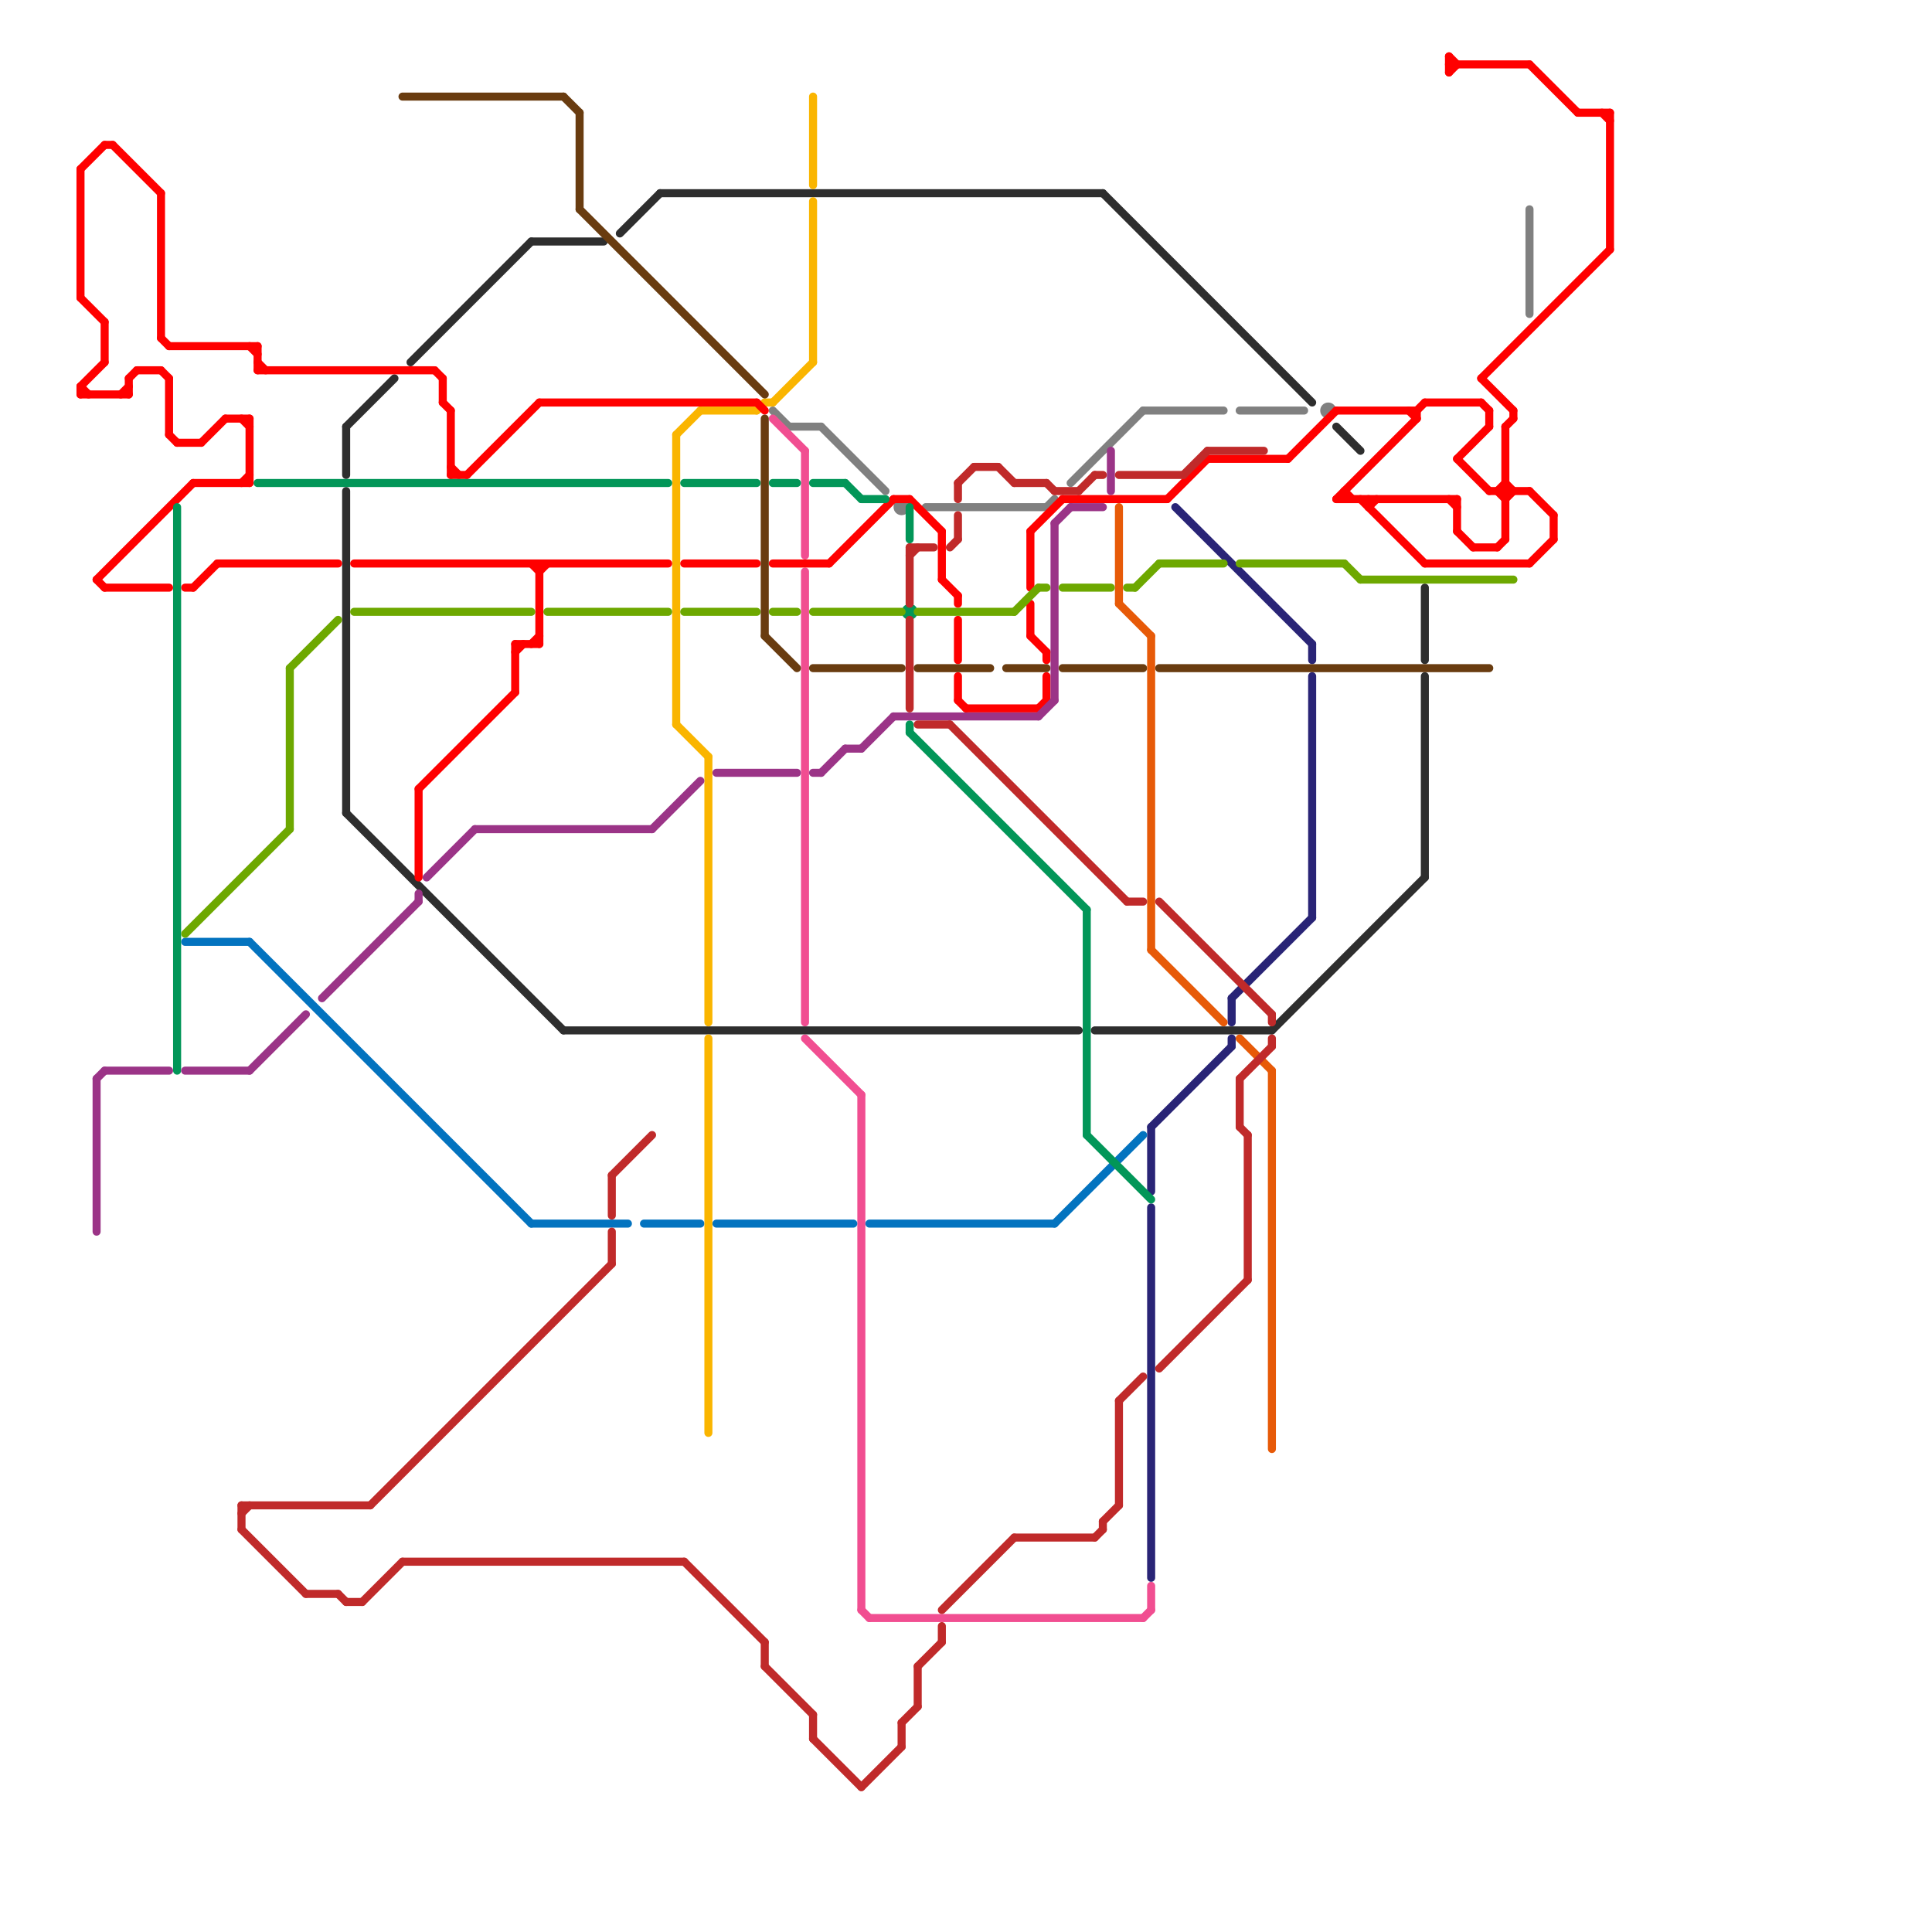 
<svg version="1.1" xmlns="http://www.w3.org/2000/svg" viewBox="0 0 240 240">
<style>text { font: 1px Helvetica; font-weight: 600; white-space: pre; dominant-baseline: central; } line { stroke-width: 1; fill: none; stroke-linecap: round; stroke-linejoin: round; } .c0 { stroke: #292476 } .c1 { stroke: #808080 } .c2 { stroke: #f14e91 } .c3 { stroke: #2e2e2e } .c4 { stroke: #0373bf } .c5 { stroke: #fab500 } .c6 { stroke: #ff0000 } .c7 { stroke: #029658 } .c8 { stroke: #6da800 } .c9 { stroke: #693c10 } .c10 { stroke: #9b3487 } .c11 { stroke: #e75a08 } .c12 { stroke: #c02a2a } .w1 { stroke-width: 1; }</style><defs><g id="wm-xf"><circle r="1.2" fill="#000"/><circle r="0.9" fill="#fff"/><circle r="0.6" fill="#000"/><circle r="0.3" fill="#fff"/></g><g id="wm"><circle r="0.6" fill="#000"/><circle r="0.3" fill="#fff"/></g></defs><line class="c0 " x1="163" y1="84" x2="163" y2="114"/><line class="c0 " x1="146" y1="63" x2="163" y2="80"/><line class="c0 " x1="153" y1="129" x2="153" y2="130"/><line class="c0 " x1="163" y1="80" x2="163" y2="82"/><line class="c0 " x1="153" y1="124" x2="153" y2="127"/><line class="c0 " x1="143" y1="140" x2="143" y2="148"/><line class="c0 " x1="143" y1="150" x2="143" y2="196"/><line class="c0 " x1="143" y1="140" x2="153" y2="130"/><line class="c0 " x1="153" y1="124" x2="163" y2="114"/><line class="c1 " x1="115" y1="63" x2="130" y2="63"/><line class="c1 " x1="130" y1="63" x2="131" y2="62"/><line class="c1 " x1="154" y1="51" x2="162" y2="51"/><line class="c1 " x1="142" y1="51" x2="152" y2="51"/><line class="c1 " x1="102" y1="53" x2="110" y2="61"/><line class="c1 " x1="190" y1="26" x2="190" y2="39"/><line class="c1 " x1="96" y1="51" x2="98" y2="53"/><line class="c1 " x1="98" y1="53" x2="102" y2="53"/><line class="c1 " x1="133" y1="60" x2="142" y2="51"/><circle cx="112" cy="63" r="1" fill="#808080" /><circle cx="165" cy="51" r="1" fill="#808080" /><line class="c2 " x1="108" y1="201" x2="142" y2="201"/><line class="c2 " x1="100" y1="71" x2="100" y2="127"/><line class="c2 " x1="100" y1="129" x2="107" y2="136"/><line class="c2 " x1="107" y1="136" x2="107" y2="200"/><line class="c2 " x1="143" y1="197" x2="143" y2="200"/><line class="c2 " x1="100" y1="56" x2="100" y2="69"/><line class="c2 " x1="107" y1="200" x2="108" y2="201"/><line class="c2 " x1="142" y1="201" x2="143" y2="200"/><line class="c2 " x1="96" y1="52" x2="100" y2="56"/><line class="c3 " x1="66" y1="30" x2="75" y2="30"/><line class="c3 " x1="158" y1="128" x2="177" y2="109"/><line class="c3 " x1="177" y1="73" x2="177" y2="82"/><line class="c3 " x1="43" y1="61" x2="43" y2="101"/><line class="c3 " x1="43" y1="53" x2="49" y2="47"/><line class="c3 " x1="51" y1="45" x2="66" y2="30"/><line class="c3 " x1="43" y1="101" x2="70" y2="128"/><line class="c3 " x1="177" y1="84" x2="177" y2="109"/><line class="c3 " x1="166" y1="53" x2="169" y2="56"/><line class="c3 " x1="70" y1="128" x2="134" y2="128"/><line class="c3 " x1="137" y1="24" x2="163" y2="50"/><line class="c3 " x1="82" y1="24" x2="137" y2="24"/><line class="c3 " x1="136" y1="128" x2="158" y2="128"/><line class="c3 " x1="77" y1="29" x2="82" y2="24"/><line class="c3 " x1="43" y1="53" x2="43" y2="59"/><line class="c4 " x1="131" y1="152" x2="142" y2="141"/><line class="c4 " x1="108" y1="152" x2="131" y2="152"/><line class="c4 " x1="80" y1="152" x2="87" y2="152"/><line class="c4 " x1="23" y1="117" x2="31" y2="117"/><line class="c4 " x1="89" y1="152" x2="106" y2="152"/><line class="c4 " x1="31" y1="117" x2="66" y2="152"/><line class="c4 " x1="66" y1="152" x2="78" y2="152"/><line class="c5 " x1="84" y1="90" x2="88" y2="94"/><line class="c5 " x1="101" y1="25" x2="101" y2="45"/><line class="c5 " x1="94" y1="51" x2="95" y2="50"/><line class="c5 " x1="95" y1="50" x2="96" y2="50"/><line class="c5 " x1="84" y1="54" x2="87" y2="51"/><line class="c5 " x1="101" y1="12" x2="101" y2="23"/><line class="c5 " x1="88" y1="94" x2="88" y2="127"/><line class="c5 " x1="87" y1="51" x2="94" y2="51"/><line class="c5 " x1="88" y1="129" x2="88" y2="178"/><line class="c5 " x1="84" y1="54" x2="84" y2="90"/><line class="c5 " x1="96" y1="50" x2="101" y2="45"/><line class="c6 " x1="10" y1="21" x2="10" y2="37"/><line class="c6 " x1="56" y1="51" x2="56" y2="59"/><line class="c6 " x1="10" y1="48" x2="11" y2="49"/><line class="c6 " x1="184" y1="50" x2="185" y2="51"/><line class="c6 " x1="13" y1="18" x2="14" y2="18"/><line class="c6 " x1="66" y1="70" x2="67" y2="71"/><line class="c6 " x1="64" y1="81" x2="65" y2="80"/><line class="c6 " x1="199" y1="14" x2="200" y2="15"/><line class="c6 " x1="167" y1="61" x2="168" y2="62"/><line class="c6 " x1="190" y1="70" x2="193" y2="67"/><line class="c6 " x1="177" y1="50" x2="184" y2="50"/><line class="c6 " x1="31" y1="52" x2="31" y2="60"/><line class="c6 " x1="186" y1="61" x2="187" y2="60"/><line class="c6 " x1="23" y1="73" x2="24" y2="73"/><line class="c6 " x1="200" y1="14" x2="200" y2="31"/><line class="c6 " x1="32" y1="45" x2="33" y2="46"/><line class="c6 " x1="181" y1="66" x2="183" y2="68"/><line class="c6 " x1="56" y1="59" x2="58" y2="59"/><line class="c6 " x1="31" y1="43" x2="32" y2="44"/><line class="c6 " x1="145" y1="62" x2="150" y2="57"/><line class="c6 " x1="132" y1="62" x2="145" y2="62"/><line class="c6 " x1="32" y1="43" x2="32" y2="46"/><line class="c6 " x1="67" y1="70" x2="67" y2="80"/><line class="c6 " x1="166" y1="51" x2="176" y2="51"/><line class="c6 " x1="166" y1="62" x2="181" y2="62"/><line class="c6 " x1="186" y1="61" x2="187" y2="62"/><line class="c6 " x1="117" y1="72" x2="119" y2="74"/><line class="c6 " x1="119" y1="74" x2="119" y2="75"/><line class="c6 " x1="119" y1="77" x2="119" y2="82"/><line class="c6 " x1="187" y1="62" x2="188" y2="61"/><line class="c6 " x1="185" y1="61" x2="190" y2="61"/><line class="c6 " x1="21" y1="47" x2="21" y2="54"/><line class="c6 " x1="183" y1="68" x2="186" y2="68"/><line class="c6 " x1="129" y1="88" x2="130" y2="87"/><line class="c6 " x1="180" y1="7" x2="181" y2="8"/><line class="c6 " x1="120" y1="88" x2="129" y2="88"/><line class="c6 " x1="180" y1="8" x2="190" y2="8"/><line class="c6 " x1="12" y1="72" x2="13" y2="73"/><line class="c6 " x1="54" y1="46" x2="55" y2="47"/><line class="c6 " x1="184" y1="47" x2="200" y2="31"/><line class="c6 " x1="166" y1="62" x2="176" y2="52"/><line class="c6 " x1="58" y1="59" x2="67" y2="50"/><line class="c6 " x1="85" y1="70" x2="94" y2="70"/><line class="c6 " x1="12" y1="72" x2="24" y2="60"/><line class="c6 " x1="190" y1="8" x2="196" y2="14"/><line class="c6 " x1="96" y1="70" x2="103" y2="70"/><line class="c6 " x1="22" y1="55" x2="25" y2="55"/><line class="c6 " x1="176" y1="51" x2="176" y2="52"/><line class="c6 " x1="14" y1="18" x2="20" y2="24"/><line class="c6 " x1="181" y1="57" x2="185" y2="53"/><line class="c6 " x1="128" y1="66" x2="128" y2="73"/><line class="c6 " x1="170" y1="63" x2="171" y2="62"/><line class="c6 " x1="185" y1="51" x2="185" y2="53"/><line class="c6 " x1="20" y1="46" x2="21" y2="47"/><line class="c6 " x1="30" y1="52" x2="31" y2="53"/><line class="c6 " x1="128" y1="75" x2="128" y2="79"/><line class="c6 " x1="193" y1="64" x2="193" y2="67"/><line class="c6 " x1="150" y1="57" x2="160" y2="57"/><line class="c6 " x1="28" y1="52" x2="31" y2="52"/><line class="c6 " x1="21" y1="54" x2="22" y2="55"/><line class="c6 " x1="188" y1="51" x2="188" y2="52"/><line class="c6 " x1="113" y1="62" x2="117" y2="66"/><line class="c6 " x1="180" y1="7" x2="180" y2="9"/><line class="c6 " x1="160" y1="57" x2="166" y2="51"/><line class="c6 " x1="10" y1="48" x2="13" y2="45"/><line class="c6 " x1="66" y1="80" x2="67" y2="79"/><line class="c6 " x1="64" y1="80" x2="67" y2="80"/><line class="c6 " x1="167" y1="61" x2="167" y2="62"/><line class="c6 " x1="24" y1="73" x2="27" y2="70"/><line class="c6 " x1="32" y1="46" x2="54" y2="46"/><line class="c6 " x1="187" y1="53" x2="187" y2="67"/><line class="c6 " x1="52" y1="98" x2="64" y2="86"/><line class="c6 " x1="10" y1="48" x2="10" y2="49"/><line class="c6 " x1="13" y1="40" x2="13" y2="45"/><line class="c6 " x1="169" y1="62" x2="177" y2="70"/><line class="c6 " x1="187" y1="60" x2="188" y2="61"/><line class="c6 " x1="119" y1="87" x2="120" y2="88"/><line class="c6 " x1="180" y1="62" x2="181" y2="63"/><line class="c6 " x1="175" y1="51" x2="176" y2="52"/><line class="c6 " x1="16" y1="47" x2="17" y2="46"/><line class="c6 " x1="67" y1="50" x2="94" y2="50"/><line class="c6 " x1="20" y1="42" x2="21" y2="43"/><line class="c6 " x1="17" y1="46" x2="20" y2="46"/><line class="c6 " x1="117" y1="66" x2="117" y2="72"/><line class="c6 " x1="55" y1="47" x2="55" y2="50"/><line class="c6 " x1="190" y1="61" x2="193" y2="64"/><line class="c6 " x1="184" y1="47" x2="188" y2="51"/><line class="c6 " x1="24" y1="60" x2="31" y2="60"/><line class="c6 " x1="20" y1="24" x2="20" y2="42"/><line class="c6 " x1="64" y1="80" x2="64" y2="86"/><line class="c6 " x1="187" y1="53" x2="188" y2="52"/><line class="c6 " x1="103" y1="70" x2="111" y2="62"/><line class="c6 " x1="13" y1="73" x2="21" y2="73"/><line class="c6 " x1="181" y1="62" x2="181" y2="66"/><line class="c6 " x1="30" y1="60" x2="31" y2="59"/><line class="c6 " x1="10" y1="49" x2="16" y2="49"/><line class="c6 " x1="177" y1="70" x2="190" y2="70"/><line class="c6 " x1="130" y1="84" x2="130" y2="87"/><line class="c6 " x1="196" y1="14" x2="200" y2="14"/><line class="c6 " x1="16" y1="47" x2="16" y2="49"/><line class="c6 " x1="128" y1="79" x2="130" y2="81"/><line class="c6 " x1="55" y1="50" x2="56" y2="51"/><line class="c6 " x1="25" y1="55" x2="28" y2="52"/><line class="c6 " x1="67" y1="71" x2="68" y2="70"/><line class="c6 " x1="10" y1="37" x2="13" y2="40"/><line class="c6 " x1="52" y1="98" x2="52" y2="109"/><line class="c6 " x1="128" y1="66" x2="132" y2="62"/><line class="c6 " x1="186" y1="68" x2="187" y2="67"/><line class="c6 " x1="15" y1="49" x2="16" y2="48"/><line class="c6 " x1="94" y1="50" x2="95" y2="51"/><line class="c6 " x1="180" y1="9" x2="181" y2="8"/><line class="c6 " x1="56" y1="58" x2="57" y2="59"/><line class="c6 " x1="170" y1="62" x2="170" y2="63"/><line class="c6 " x1="119" y1="84" x2="119" y2="87"/><line class="c6 " x1="21" y1="43" x2="32" y2="43"/><line class="c6 " x1="130" y1="81" x2="130" y2="82"/><line class="c6 " x1="44" y1="70" x2="83" y2="70"/><line class="c6 " x1="27" y1="70" x2="42" y2="70"/><line class="c6 " x1="176" y1="51" x2="177" y2="50"/><line class="c6 " x1="10" y1="21" x2="13" y2="18"/><line class="c6 " x1="111" y1="62" x2="113" y2="62"/><line class="c6 " x1="181" y1="57" x2="185" y2="61"/><line class="c7 " x1="135" y1="141" x2="143" y2="149"/><line class="c7 " x1="105" y1="60" x2="107" y2="62"/><line class="c7 " x1="107" y1="62" x2="110" y2="62"/><line class="c7 " x1="101" y1="60" x2="105" y2="60"/><line class="c7 " x1="113" y1="63" x2="113" y2="67"/><line class="c7 " x1="22" y1="63" x2="22" y2="133"/><line class="c7 " x1="113" y1="90" x2="113" y2="91"/><line class="c7 " x1="96" y1="60" x2="99" y2="60"/><line class="c7 " x1="32" y1="60" x2="83" y2="60"/><line class="c7 " x1="113" y1="91" x2="135" y2="113"/><line class="c7 " x1="85" y1="60" x2="94" y2="60"/><line class="c7 " x1="135" y1="113" x2="135" y2="141"/><circle cx="113" cy="76" r="1" fill="#029658" /><line class="c8 " x1="68" y1="76" x2="83" y2="76"/><line class="c8 " x1="154" y1="70" x2="167" y2="70"/><line class="c8 " x1="36" y1="83" x2="42" y2="77"/><line class="c8 " x1="101" y1="76" x2="112" y2="76"/><line class="c8 " x1="96" y1="76" x2="99" y2="76"/><line class="c8 " x1="132" y1="73" x2="138" y2="73"/><line class="c8 " x1="140" y1="73" x2="141" y2="73"/><line class="c8 " x1="114" y1="76" x2="126" y2="76"/><line class="c8 " x1="169" y1="72" x2="188" y2="72"/><line class="c8 " x1="144" y1="70" x2="152" y2="70"/><line class="c8 " x1="23" y1="116" x2="36" y2="103"/><line class="c8 " x1="141" y1="73" x2="144" y2="70"/><line class="c8 " x1="44" y1="76" x2="66" y2="76"/><line class="c8 " x1="167" y1="70" x2="169" y2="72"/><line class="c8 " x1="36" y1="83" x2="36" y2="103"/><line class="c8 " x1="126" y1="76" x2="129" y2="73"/><line class="c8 " x1="85" y1="76" x2="94" y2="76"/><line class="c8 " x1="129" y1="73" x2="130" y2="73"/><line class="c9 " x1="114" y1="83" x2="123" y2="83"/><line class="c9 " x1="72" y1="26" x2="95" y2="49"/><line class="c9 " x1="101" y1="83" x2="112" y2="83"/><line class="c9 " x1="144" y1="83" x2="185" y2="83"/><line class="c9 " x1="95" y1="52" x2="95" y2="79"/><line class="c9 " x1="70" y1="12" x2="72" y2="14"/><line class="c9 " x1="72" y1="14" x2="72" y2="26"/><line class="c9 " x1="95" y1="79" x2="99" y2="83"/><line class="c9 " x1="50" y1="12" x2="70" y2="12"/><line class="c9 " x1="132" y1="83" x2="142" y2="83"/><line class="c9 " x1="125" y1="83" x2="130" y2="83"/><line class="c10 " x1="111" y1="89" x2="129" y2="89"/><line class="c10 " x1="89" y1="96" x2="99" y2="96"/><line class="c10 " x1="102" y1="96" x2="105" y2="93"/><line class="c10 " x1="53" y1="109" x2="59" y2="103"/><line class="c10 " x1="12" y1="134" x2="12" y2="153"/><line class="c10 " x1="13" y1="133" x2="21" y2="133"/><line class="c10 " x1="12" y1="134" x2="13" y2="133"/><line class="c10 " x1="23" y1="133" x2="31" y2="133"/><line class="c10 " x1="107" y1="93" x2="111" y2="89"/><line class="c10 " x1="81" y1="103" x2="87" y2="97"/><line class="c10 " x1="105" y1="93" x2="107" y2="93"/><line class="c10 " x1="131" y1="65" x2="133" y2="63"/><line class="c10 " x1="138" y1="56" x2="138" y2="61"/><line class="c10 " x1="131" y1="65" x2="131" y2="87"/><line class="c10 " x1="52" y1="111" x2="52" y2="112"/><line class="c10 " x1="129" y1="89" x2="131" y2="87"/><line class="c10 " x1="101" y1="96" x2="102" y2="96"/><line class="c10 " x1="133" y1="63" x2="137" y2="63"/><line class="c10 " x1="59" y1="103" x2="81" y2="103"/><line class="c10 " x1="40" y1="124" x2="52" y2="112"/><line class="c10 " x1="31" y1="133" x2="38" y2="126"/><line class="c11 " x1="154" y1="129" x2="158" y2="133"/><line class="c11 " x1="139" y1="75" x2="143" y2="79"/><line class="c11 " x1="143" y1="79" x2="143" y2="118"/><line class="c11 " x1="143" y1="118" x2="152" y2="127"/><line class="c11 " x1="158" y1="133" x2="158" y2="180"/><line class="c11 " x1="139" y1="63" x2="139" y2="75"/><line class="c12 " x1="85" y1="194" x2="95" y2="204"/><line class="c12 " x1="30" y1="188" x2="31" y2="187"/><line class="c12 " x1="124" y1="58" x2="126" y2="60"/><line class="c12 " x1="46" y1="187" x2="76" y2="157"/><line class="c12 " x1="119" y1="60" x2="121" y2="58"/><line class="c12 " x1="50" y1="194" x2="85" y2="194"/><line class="c12 " x1="113" y1="77" x2="113" y2="88"/><line class="c12 " x1="134" y1="61" x2="136" y2="59"/><line class="c12 " x1="113" y1="68" x2="116" y2="68"/><line class="c12 " x1="113" y1="68" x2="113" y2="75"/><line class="c12 " x1="144" y1="170" x2="155" y2="159"/><line class="c12 " x1="112" y1="214" x2="112" y2="217"/><line class="c12 " x1="30" y1="187" x2="46" y2="187"/><line class="c12 " x1="76" y1="146" x2="81" y2="141"/><line class="c12 " x1="130" y1="60" x2="131" y2="61"/><line class="c12 " x1="154" y1="134" x2="158" y2="130"/><line class="c12 " x1="101" y1="213" x2="101" y2="216"/><line class="c12 " x1="136" y1="191" x2="137" y2="190"/><line class="c12 " x1="114" y1="90" x2="118" y2="90"/><line class="c12 " x1="150" y1="56" x2="157" y2="56"/><line class="c12 " x1="76" y1="153" x2="76" y2="157"/><line class="c12 " x1="158" y1="129" x2="158" y2="130"/><line class="c12 " x1="137" y1="189" x2="137" y2="190"/><line class="c12 " x1="107" y1="222" x2="112" y2="217"/><line class="c12 " x1="137" y1="189" x2="139" y2="187"/><line class="c12 " x1="139" y1="59" x2="147" y2="59"/><line class="c12 " x1="144" y1="112" x2="158" y2="126"/><line class="c12 " x1="101" y1="216" x2="107" y2="222"/><line class="c12 " x1="30" y1="187" x2="30" y2="190"/><line class="c12 " x1="117" y1="202" x2="117" y2="204"/><line class="c12 " x1="139" y1="174" x2="142" y2="171"/><line class="c12 " x1="158" y1="126" x2="158" y2="127"/><line class="c12 " x1="119" y1="64" x2="119" y2="67"/><line class="c12 " x1="136" y1="59" x2="137" y2="59"/><line class="c12 " x1="139" y1="174" x2="139" y2="187"/><line class="c12 " x1="113" y1="69" x2="114" y2="68"/><line class="c12 " x1="154" y1="134" x2="154" y2="140"/><line class="c12 " x1="140" y1="112" x2="142" y2="112"/><line class="c12 " x1="121" y1="58" x2="124" y2="58"/><line class="c12 " x1="118" y1="90" x2="140" y2="112"/><line class="c12 " x1="42" y1="198" x2="43" y2="199"/><line class="c12 " x1="155" y1="141" x2="155" y2="159"/><line class="c12 " x1="117" y1="200" x2="126" y2="191"/><line class="c12 " x1="114" y1="207" x2="114" y2="212"/><line class="c12 " x1="119" y1="60" x2="119" y2="62"/><line class="c12 " x1="95" y1="204" x2="95" y2="207"/><line class="c12 " x1="154" y1="140" x2="155" y2="141"/><line class="c12 " x1="131" y1="61" x2="134" y2="61"/><line class="c12 " x1="45" y1="199" x2="50" y2="194"/><line class="c12 " x1="95" y1="207" x2="101" y2="213"/><line class="c12 " x1="30" y1="190" x2="38" y2="198"/><line class="c12 " x1="147" y1="59" x2="150" y2="56"/><line class="c12 " x1="38" y1="198" x2="42" y2="198"/><line class="c12 " x1="126" y1="60" x2="130" y2="60"/><line class="c12 " x1="126" y1="191" x2="136" y2="191"/><line class="c12 " x1="118" y1="68" x2="119" y2="67"/><line class="c12 " x1="112" y1="214" x2="114" y2="212"/><line class="c12 " x1="76" y1="146" x2="76" y2="151"/><line class="c12 " x1="43" y1="199" x2="45" y2="199"/><line class="c12 " x1="114" y1="207" x2="117" y2="204"/>
</svg>
